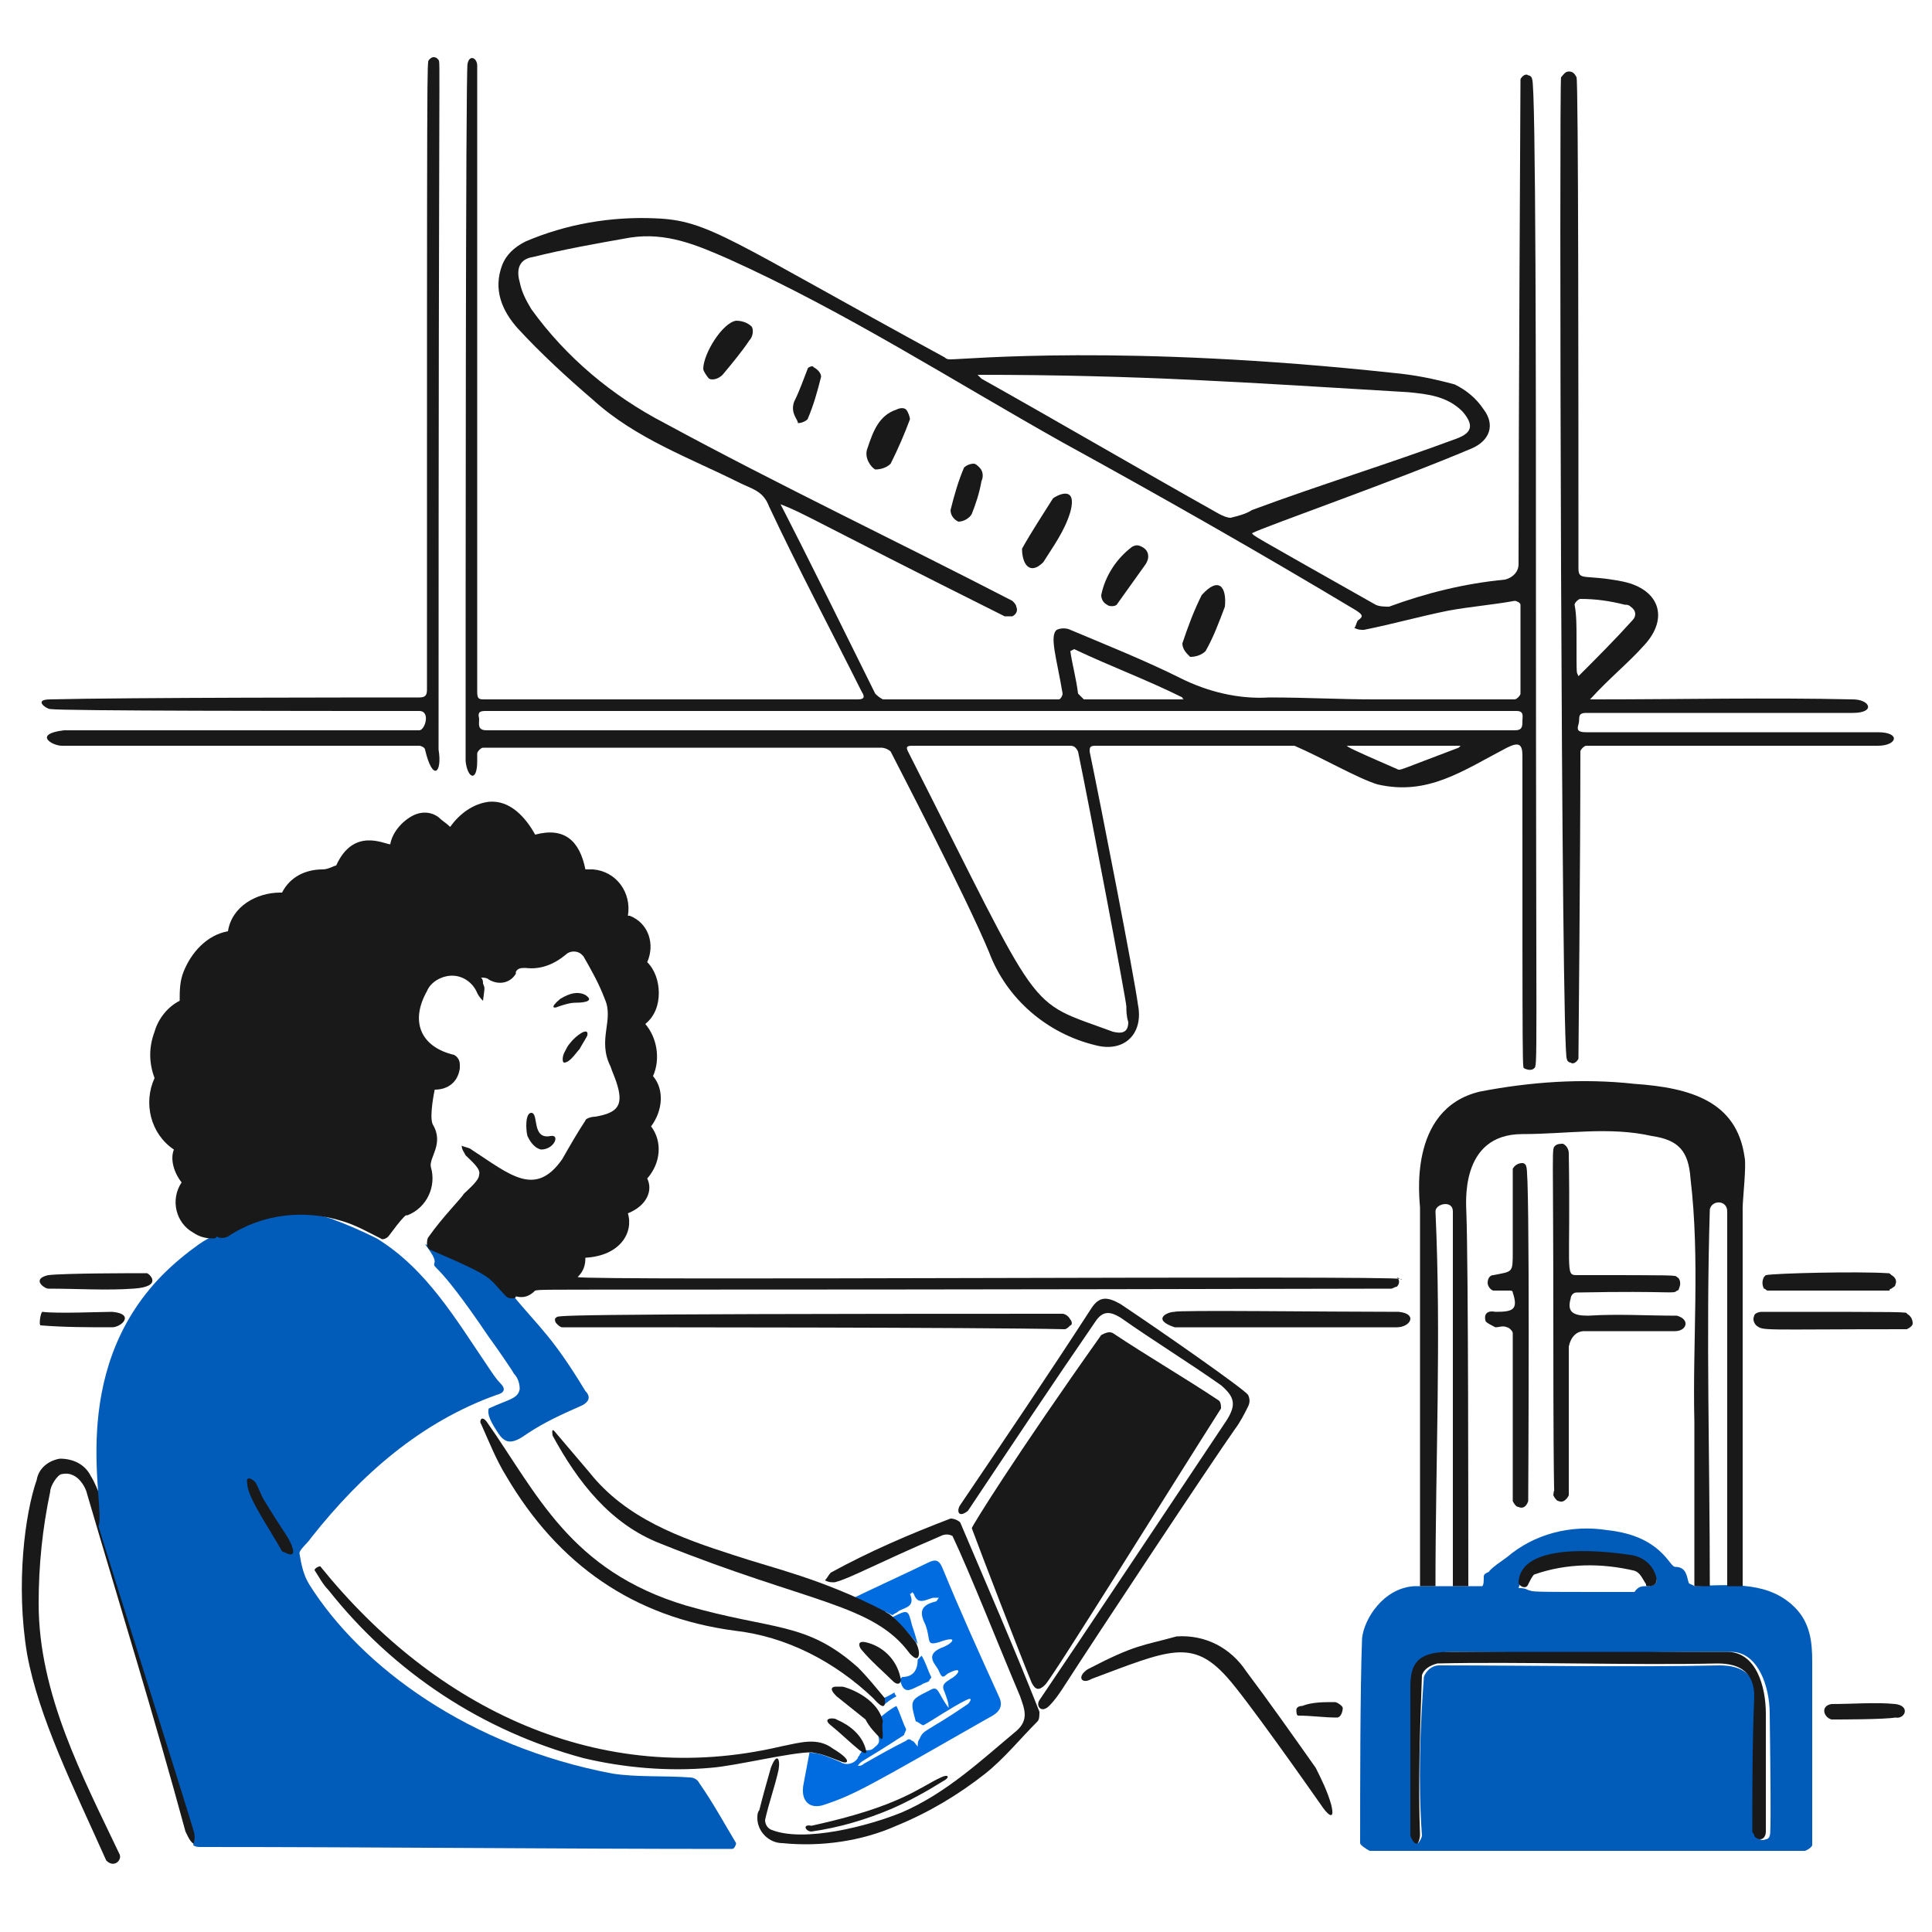 <?xml version="1.0" encoding="utf-8"?>
<!-- Generator: Adobe Illustrator 25.4.1, SVG Export Plug-In . SVG Version: 6.00 Build 0)  -->
<svg version="1.1" id="Layer_1" xmlns="http://www.w3.org/2000/svg" xmlns:xlink="http://www.w3.org/1999/xlink" x="0px" y="0px"
	 viewBox="0 0 100 100" style="enable-background:new 0 0 100 100;" xml:space="preserve">
<style type="text/css">
	.st0{fill:#191919;}
	.st1{fill:#005BB9;}
	.st2{fill:#006CDF;}
</style>
<g>
	<path class="st0" d="M79.5,29.6c0,26.3,0.1,25.5-0.1,25.7c-0.1,0.1-0.3,0.1-0.5,0c0,0,0,0,0,0c-0.1-0.1-0.1,1-0.1-16.2
		c0-0.6-0.2-0.7-0.8-0.4c-2.3,1.2-4.1,2.5-6.7,1.9c-1-0.3-2.9-1.4-4.3-2c-0.1,0,0.6,0-10.3,0c-0.3,0-0.3,0.1-0.3,0.3
		c0.6,2.9,2.3,11.6,2.5,13.1c0.3,1.5-0.7,2.5-2.2,2.1c-2.5-0.6-4.6-2.4-5.5-4.8c-1.2-2.9-4.8-9.8-5.1-10.4c-0.1-0.1-0.3-0.2-0.5-0.2
		H25c-0.1,0-0.3,0.2-0.3,0.3c0,0.1,0,0.3,0,0.4c0,1.1-0.5,0.9-0.6,0c0-7.5,0-35.9,0.1-36.1c0.1-0.5,0.5-0.3,0.5,0.1
		c0,10.8,0,21.6,0,32.4c0,0.4,0.1,0.4,0.4,0.4h19.3c0.3,0,0.4-0.1,0.2-0.4c-1.6-3.2-3.3-6.4-4.8-9.6c-0.3-0.8-0.9-0.9-1.5-1.2
		c-2.6-1.3-5.4-2.3-7.6-4.3c-1.4-1.2-2.7-2.4-3.9-3.7c-0.8-0.9-1.3-2-0.8-3.3c0.2-0.5,0.6-0.9,1.2-1.2c2.1-0.9,4.4-1.3,6.7-1.2
		c2.8,0.1,3.8,1.1,15,7.2c0.1,0.1,0.2,0.1,0.3,0.1c0.8,0,9-0.8,22.9,0.7c1.1,0.1,2.1,0.3,3.2,0.6c0.6,0.3,1.1,0.7,1.5,1.3
		c0.6,0.8,0.3,1.6-0.6,2c-4,1.7-10.6,4-11.4,4.4c0.2,0.2-0.5-0.2,6.4,3.7c0.2,0.1,0.5,0.1,0.7,0.1c1.9-0.7,3.9-1.2,6-1.4
		c0.4-0.1,0.7-0.4,0.7-0.8c0-6.9,0.1-25.1,0.1-25.1c0.1-0.2,0.3-0.3,0.4-0.2c0.1,0,0.2,0.1,0.2,0.2C79.5,4.2,79.5,21.1,79.5,29.6
		L79.5,29.6z M71.1,36.2h7.3c0.1,0,0.3-0.2,0.3-0.3c0-1.5,0-3,0-4.6c0-0.1-0.2-0.2-0.3-0.2c-1.1,0.2-2.3,0.3-3.4,0.5
		c-1.5,0.3-2.9,0.7-4.4,1c-0.2,0-0.3,0-0.5-0.1c0.1-0.1,0.1-0.3,0.2-0.4c0.3-0.2,0.2-0.3-0.1-0.5c-5-3-10.1-5.9-15.2-8.7
		c-5.7-3.2-11.3-6.8-17.3-9.5c-1.6-0.7-3.2-1.4-5.1-1.1c-1.7,0.3-3.4,0.6-5,1c-0.7,0.1-0.9,0.6-0.7,1.3c0.1,0.5,0.3,0.9,0.6,1.4
		c1.8,2.5,4.2,4.5,6.9,5.9c5.9,3.2,12,6.1,18,9.2c0.1,0.1,0.2,0.2,0.2,0.3c0.1,0.2,0,0.4-0.2,0.5c0,0-0.1,0-0.1,0
		c-0.1,0-0.2,0-0.3,0c-10.2-5.1-10.3-5.3-11.6-5.8c0.1,0.2,1,1.9,4.9,9.8c0.1,0.1,0.2,0.2,0.4,0.3c3,0,6,0,9.1,0
		c0.1,0,0.2-0.2,0.2-0.3c-0.3-1.8-0.7-3-0.3-3.3c0.2-0.1,0.5-0.1,0.7,0c1.9,0.8,3.9,1.6,5.7,2.5c1.4,0.7,3,1.1,4.6,1
		C67.6,36.1,69.4,36.2,71.1,36.2L71.1,36.2z M50.6,19.4c0.1,0.1,0.1,0.1,0.2,0.2c4.1,2.3,8.2,4.7,12.3,7c0.2,0.1,0.4,0.2,0.6,0.2
		c0.4-0.1,0.8-0.2,1.1-0.4c3.5-1.3,7.1-2.4,10.6-3.7c0.8-0.3,0.9-0.7,0.3-1.4c-0.8-0.8-1.8-0.9-2.8-1C64.5,19.8,59,19.4,50.6,19.4
		L50.6,19.4z M58.3,52.1c0-0.3-1.9-10.3-2.5-13.2c-0.1-0.2-0.2-0.3-0.4-0.3h-8.2c-0.3,0-0.3,0.1-0.2,0.3c7.1,14,6,12.8,10.6,14.5
		c0.4,0.1,0.8,0.1,0.8-0.5C58.3,52.6,58.3,52.3,58.3,52.1L58.3,52.1z M78.4,37.8c0.4,0,0.4-0.2,0.4-0.5c0-0.2,0.1-0.5-0.3-0.5H25.2
		c-0.3,0-0.5,0-0.4,0.4c0,0.3-0.1,0.6,0.4,0.6C34,37.8,69.5,37.8,78.4,37.8L78.4,37.8z M61.1,36.2c0.1,0,0.1,0,0.2,0
		c-0.1,0-0.1-0.1-0.1-0.1c-1.8-0.9-3.7-1.6-5.6-2.5c0,0-0.2,0.1-0.2,0.1c0.1,0.7,0.3,1.4,0.4,2.2c0.1,0.1,0.2,0.2,0.3,0.3
		C58.1,36.2,58,36.2,61.1,36.2L61.1,36.2z M72.3,39.8c0.2,0.1,0,0.1,3.2-1.1c0,0,0.1-0.1,0.1-0.1c0,0-0.1,0-0.1,0h-5.7
		c0,0-0.1,0-0.1,0C69.9,38.7,69.3,38.5,72.3,39.8L72.3,39.8z"/>
	<path class="st1" d="M92.9,83.2c0.8,0.8,0.9,1.8,0.9,2.8c0,3.1,0,6.3,0,9.5c0,0.1-0.3,0.3-0.4,0.3c-23.5,0-22.4,0-22.5,0
		c-0.2-0.1-0.5-0.3-0.5-0.4c0-2.6,0-8,0.1-10.6c0.1-1,1.1-2.6,2.7-2.7c0.1,0,0.1,0,0.2,0c1.9,0,2.2,0,2.5,0c0.3,0,0.5,0,0.8,0
		c0.1,0,0.1-0.3,0.1-0.5c0-0.2,0.3-0.2,0.3-0.3c0.3-0.3,0.5-0.4,0.9-0.7c1.4-1.2,3.3-1.7,5.2-1.4c2.8,0.3,3.2,1.9,3.5,1.9
		c0.6,0,0.6,0.5,0.7,0.8c0,0.1,0.2,0.1,0.3,0.2C89.8,82,91.6,81.9,92.9,83.2L92.9,83.2z M85.2,82.1c0.5,0,0.7-0.2,0.4-0.6
		c-0.3-0.4-0.7-0.7-1.1-0.8c-1.1-0.2-2.2-0.2-3.3-0.1c-0.8,0.1-1.5,0.4-2.2,0.8c-0.2,0.1-0.3,0.5-0.4,0.8c0.2,0,0.3,0,0.5,0.1
		c0.4,0.1-0.3,0.1,5.5,0.1C84.8,82.1,85,82.1,85.2,82.1z M73.7,86.8c0.1-0.3,0.4-0.6,0.8-0.6c4.1,0,10.2,0.1,14.5,0
		c1.2,0,1.9,0.5,1.9,1.7c0,7.1-0.1,6.9,0,7.1c0.1,0.2,0.3,0.3,0.5,0.2c0.1,0,0.2-0.1,0.2-0.2c0-0.2,0.1,1.1,0-6.3
		c0-1.4-0.6-3.2-2-3.2c-8,0-1.1,0.1-14.4,0c-1.8,0-2,0.7-2,1.8c-0.1,2.6,0,5.1,0,7.7c0,0.1,0.1,0.3,0.2,0.4c0.1-0.1,0.2-0.3,0.2-0.4
		C73.4,92.3,73.5,89.5,73.7,86.8z"/>
	<path class="st0" d="M76,82.1c-0.3,0-0.5,0-0.8,0c0-0.1,0-0.3,0-0.4c0-6.3,0-12.7,0-19c0-0.6-0.9-0.4-0.9,0c0.3,6.5,0,12.9,0,19.4
		h-0.8c0-5.2,0-18.3,0-19.6c0-0.3-0.7-5.1,3.1-6c2.6-0.5,5.3-0.7,8-0.4c2.9,0.2,5.3,0.9,5.7,3.8c0.1,0.4-0.1,2.2-0.1,2.6v19.6h-0.8
		V62.7c0-0.6-0.8-0.6-0.9-0.1c-0.2,6.5,0,13,0,19.5h-0.8c0-2.8,0-5.7,0-8.5c-0.1-4.2,0.3-8.4-0.2-12.6c-0.1-1.4-0.6-2-2-2.2
		c-2.2-0.5-4.4-0.1-6.7-0.1c-3.3,0-2.9,3.7-2.9,4.1C76,65.5,76,78.4,76,82.1L76,82.1z"/>
	<path class="st0" d="M50.3,79.1c0-0.1,2.3-3.8,6.7-10c0.2-0.1,0.4-0.2,0.6-0.1c1.8,1.2,3.7,2.3,5.5,3.5c0.1,0.1,0.1,0.3,0.1,0.4
		c-2.8,4.4-8.7,13.9-9.1,14.3c-0.3,0.3-0.5,0.3-0.7-0.1C52.9,85.9,50.7,80.2,50.3,79.1L50.3,79.1z"/>
	<path class="st0" d="M80.8,4c0.1-0.1,0.2-0.3,0.4-0.3c0.2,0,0.3,0.1,0.4,0.3c0.1,0.1,0.1,17.1,0.1,25.4c0,0.7,0.3,0.3,2.3,0.7
		c1.9,0.4,2.4,1.9,1.1,3.3c-0.8,0.9-1.8,1.7-2.8,2.8c0.1,0,0.2,0,0.3,0c4.4,0,8.9-0.1,13.3,0c0.9,0,1.2,0.7,0,0.7
		c-4.6,0-9.2,0-13.8,0c-0.5,0-0.3,0.3-0.4,0.6c-0.1,0.3,0,0.4,0.4,0.4c5,0,10,0,15.1,0c1.2,0,1,0.7,0,0.7c-5,0-10,0-15.1,0
		c-0.1,0-0.3,0.2-0.3,0.3c0,5.3-0.1,15.9-0.1,15.9c-0.1,0.2-0.3,0.3-0.4,0.2c-0.1,0-0.2-0.1-0.2-0.2C80.8,54.8,80.7,4.1,80.8,4z
		 M81.6,33c0,2.2,0,1.7,0.1,2c1-1,1.9-1.9,2.8-2.9c0.2-0.2,0.2-0.5-0.1-0.7c-0.1-0.1-0.2-0.1-0.3-0.1c-0.8-0.2-1.5-0.3-2.3-0.3
		c-0.1,0-0.3,0.2-0.3,0.3C81.6,31.8,81.6,32.4,81.6,33z"/>
	<path class="st0" d="M22.7,38.8c0.2,1.2-0.3,1.7-0.7,0c0-0.1-0.2-0.2-0.3-0.2H3.2c-0.5,0-1.5-0.6,0.1-0.8h18.4c0.3,0,0.6-1,0-1
		c-5.7,0-18.5,0-19.1-0.1c-0.2,0-0.9-0.5,0-0.5c3.9-0.1,16.6-0.1,19.1-0.1c0.3,0,0.4-0.1,0.4-0.4c0-33.7,0-32.4,0.1-32.6
		c0.1-0.1,0.2-0.2,0.4-0.1c0,0,0.1,0.1,0.1,0.1C22.8,3.4,22.7,1.3,22.7,38.8z"/>
	<path class="st2" d="M44.2,82.7c0.6-0.3,3.2-1.5,3.8-1.8c0.4-0.2,0.6-0.2,0.8,0.3c0.9,2.2,1.9,4.4,2.9,6.6c0.3,0.6-0.1,0.9-0.5,1.1
		c-6.3,3.6-7,4-8.5,4.5c-0.8,0.3-1.3-0.2-1.1-1.1c0.1-0.5,0.2-1.1,0.3-1.6c0.4,0.1,0.2-0.1,1.6,0.5c0.3,0.2,0.7,0.1,0.9-0.2
		c0-0.1,0.1-0.1,0.1-0.2c0.1-0.1,0.1-0.2,0.2-0.2c0.2,0,0.4,0,0.5-0.1c0.1-0.1,0.3-0.2,0.3-0.4c0-0.3-0.3-0.9-0.1-1.1
		c0.3-0.2,0.6-0.5,1-0.7c0.2,0.4,0.3,0.8,0.5,1.2c0,0.1-0.1,0.2-0.1,0.3c-2.3,1.5-2.2,1.3-2.4,1.6c0.1,0,0.2,0,0.3-0.1
		c0.7-0.4,1.4-0.8,2.2-1.2c0.1-0.1,0.2-0.1,0.3,0c0.1,0,0.2,0.2,0.3,0.3c0-0.1,0-0.3,0.1-0.4c0.2-0.5,0.3-0.3,2.5-1.8
		c0.1-0.1,0.3-0.4-0.1-0.2c-0.8,0.4-1.5,0.9-2.2,1.3c-0.1,0-0.3-0.2-0.4-0.2c-0.3-1.1-0.3-1.1,0.7-1.6c0.5-0.3,0.4,0.1,1,0.9
		c0-0.3-0.1-0.5-0.2-0.8c-0.2-0.4,0-0.5,0.3-0.7c0.4-0.2,0.7-0.7-0.1-0.3c-0.2,0.1-0.3,0.4-0.5-0.1c-0.1-0.3-0.8-0.8,0.1-1.2
		c0.6-0.2,1-0.7-0.1-0.3c-0.7,0.2-0.4-0.1-0.7-0.9c-0.3-0.6-0.3-1,0.5-1.2c0.1,0,0.1-0.1,0.2-0.2c-0.1,0-0.2,0-0.3,0
		c-0.4,0.1-0.8,0.4-1-0.2c0,0-0.1-0.1-0.1-0.1c0,0.1-0.1,0.1-0.1,0.1c0.3,0.7-0.3,0.7-0.6,0.9c-0.1,0.1-0.2,0.1-0.3,0.2
		C45.3,83.2,44.8,82.9,44.2,82.7L44.2,82.7z"/>
	<path class="st0" d="M7.4,84.5c3.3,10.5,3.3,10,3.2,10.8c0,0.1-0.1,0.2-0.3,0.2c-0.4,0-0.5-0.3-0.7-0.7C8,88.9,6.2,83.1,4.5,77.3
		c0-0.1-0.4-1.2-1.3-1c-0.2,0-0.6,0.6-0.6,0.9C2.2,79.1,2,81,2,83c0,4.7,2.3,9,4.2,13c0.1,0.3-0.3,0.7-0.7,0.3
		c-1.7-3.8-3.5-7.4-4.1-10.7c-0.6-3.6-0.1-7.3,0.5-9c0.1-0.6,0.6-1,1.2-1.1c0.7,0,1.3,0.3,1.6,0.9C5.4,77.5,6.3,81.1,7.4,84.5
		L7.4,84.5z"/>
	<path class="st1" d="M22.5,65.3c-0.1,0.5-0.1-0.4,2.8,3.9c0.3,0.4,1.2,1.7,1.3,1.9c0.2,0.2,0.3,0.5,0.3,0.8c-0.1,0.5-0.5,0.5-1.6,1
		c-0.1,0.3,0.1,0.7,0.5,1.3l0,0c0.4,0.6,0.8,0.5,1.5,0c0.9-0.6,1.8-1,2.7-1.4c0.5-0.2,0.6-0.5,0.3-0.8c-1.7-2.8-2.3-3.2-3.8-5
		c-0.1,0-0.2-0.1-0.3-0.1c-1.2-1.2-0.4-0.8-4.2-2.5C22.3,64.8,22.5,65.1,22.5,65.3L22.5,65.3z"/>
	<path class="st1" d="M8.4,66c0.6-0.6,1.2-1.1,1.9-1.6c0.3-0.2,0.6-0.4,1-0.5c1.7-1.2,3.9-1.5,5.9-0.8c0.8,0.3,1.5,0.6,2.3,1
		c2.6,1.6,4.1,4.2,5.8,6.7c0.2,0.3,0.4,0.6,0.6,0.8c0.3,0.3,0.2,0.5-0.2,0.6c-3.9,1.4-7,4.1-9.6,7.4c-0.2,0.3-0.6,0.6-0.6,0.8
		c0.1,0.6,0.2,1.1,0.5,1.6c2.7,4.3,8.3,8.4,15.7,9.8c1.3,0.2,2.7,0.1,4,0.2c0.2,0,0.4,0.1,0.5,0.3c0.7,1,1.3,2.1,1.9,3.1
		c0,0.1-0.1,0.3-0.2,0.3c-9.2,0-18.4-0.1-27.5-0.1c-0.1,0-0.3,0-0.4-0.1c0.1-0.3,0.1-0.5,0-0.8c0-0.1-4.9-15.6-4.9-15.7
		C5.5,78,3.4,71.1,8.4,66L8.4,66z"/>
	<path class="st0" d="M46.7,93.8c2.3-1,4.1-2.7,5.9-4.2c0.7-0.6,0.4-1.2,0.2-1.8c-1.1-2.6-2.6-6.4-3.5-8.3c-0.2-0.1-0.4-0.1-0.6,0
		c-3.5,1.5-4.7,2.2-5.5,2.4c-0.2,0-0.3,0-0.5-0.1c0.1-0.1,0.2-0.3,0.3-0.4c2-1.1,4.1-2,6.2-2.8c0.2,0,0.4,0.1,0.5,0.2
		c1.4,3.3,2.8,6.5,4.1,9.8c0,0.2,0,0.4-0.1,0.5c-0.9,0.9-1.7,1.9-2.7,2.7c-1.4,1.1-2.9,2-4.6,2.7c-1.8,0.8-3.9,1.1-5.9,0.9
		c-0.7,0-1.3-0.6-1.3-1.3c0-0.1,0-0.3,0.1-0.4c0.2-0.8,0.4-1.5,0.6-2.2c0.3-0.8,0.5-0.5,0.4,0.1c-0.2,0.9-0.5,1.7-0.7,2.6
		c0,0.2,0.1,0.4,0.3,0.5C41.6,95.4,45,94.5,46.7,93.8L46.7,93.8z"/>
	<path class="st0" d="M29.1,68.7c-0.1,0-0.2-0.1-0.3-0.2c-0.1-0.1-0.1-0.3,0-0.3c0,0,0,0,0,0c0.1-0.1-1.3-0.2,26.2-0.2
		c0.1,0,0.3,0.1,0.4,0.3c0.1,0.1,0.1,0.3,0,0.3c0,0,0,0,0,0c-0.1,0.1-0.2,0.2-0.3,0.2C50.7,68.7,33.4,68.7,29.1,68.7z"/>
	<path class="st0" d="M64.6,72.2c0.1,0.2,0.1,0.4,0,0.6c-0.2,0.4-0.4,0.8-0.7,1.2c-1.2,1.7-7.1,10.6-8.9,13.4
		c-0.2,0.3-0.4,0.6-0.7,0.9c-0.4,0.4-0.7,0-0.5-0.3c1.7-2.5,8.1-12.1,9.7-14.5c0.5-0.8,0.4-1.2-0.3-1.8c-1.7-1.2-3.5-2.3-5.2-3.5
		c-0.5-0.3-0.9-0.4-1.3,0.2c-2.2,3.2-4.4,6.5-6.6,9.8c-0.5,0.4-0.6,0-0.4-0.3c2.3-3.4,4.6-6.8,6.8-10.2c0.4-0.6,0.8-0.6,1.5-0.2
		C60.1,68.9,64.4,71.9,64.6,72.2L64.6,72.2z"/>
	<path class="st0" d="M43.6,91.2c-1.3-0.5-1.1-0.4-1.6-0.5c-1.1,0-3.9,0.7-5.2,0.8c-2.2,0.2-4.5,0-6.6-0.5
		c-5.2-1.4-9.8-4.4-13.2-8.7c-0.3-0.3-0.5-0.7-0.7-1c-0.1-0.1,0.3-0.3,0.3-0.2c5.9,7.3,14.4,11.5,23.8,9.3c1-0.2,1.9-0.5,2.7,0.1
		C44.1,91.1,43.9,91.3,43.6,91.2L43.6,91.2z"/>
	<path class="st0" d="M60.9,84.7c1.5-0.1,2.8,0.6,3.6,1.8c1.2,1.6,2.4,3.3,3.6,5c0.3,0.6,0.6,1.2,0.8,1.9c0.2,0.8-0.1,0.6-0.4,0.2
		c-0.7-1-4-5.7-5-6.8c-1.8-2-3-1.4-7,0.1c-0.5,0.3-0.8-0.1-0.2-0.5C58.8,85.1,59.1,85.2,60.9,84.7z"/>
	<path class="st0" d="M60.8,68.7c-1.2-0.4-0.4-0.8,0-0.8c0.1-0.1,7.8,0,11.6,0c1,0.1,0.6,0.8-0.1,0.8C70.3,68.7,62.7,68.7,60.8,68.7
		z"/>
	<path class="st0" d="M98.7,68c0.2,0.1,0.3,0.3,0.3,0.5c0,0.1-0.1,0.2-0.3,0.3c-7.7,0-7.4,0.1-7.8-0.2c-0.1-0.1-0.2-0.3-0.1-0.5
		c0-0.1,0.2-0.2,0.4-0.2C98.9,67.9,98.7,67.9,98.7,68z"/>
	<path class="st0" d="M97.7,65.9c0.1,0,0.1,0,0.2,0.1c0.2,0.1,0.3,0.3,0.2,0.5c0,0.1-0.1,0.1-0.2,0.2c0,0-0.1,0-0.1,0.1
		c-2.1,0-4.2,0-6.3,0c-0.1,0-0.1-0.1-0.2-0.1c-0.1-0.2-0.1-0.4,0-0.6c0,0,0.1-0.1,0.1-0.1C91.9,65.9,96.2,65.8,97.7,65.9z"/>
	<path class="st0" d="M7.6,65.9c0.1,0,0.9,0.7-0.7,0.8c-1.4,0.1-2.9,0-4.4,0c-0.2,0-0.9-0.5,0-0.7C3.4,65.9,6.8,65.9,7.6,65.9z"/>
	<path class="st0" d="M42,94.8c-0.3,0-0.5-0.4,0-0.3c4.6-1,5.6-2,6.7-2.5c0.4-0.2,0.5,0,0.1,0.2c-0.8,0.5-1.7,1-2.6,1.4
		C44.8,94.2,43.4,94.6,42,94.8z"/>
	<path class="st0" d="M94.8,89c-0.4-0.1-0.6-0.7,0-0.8c1.1,0,2.3-0.1,3.3,0c0.8,0.1,0.5,0.8,0,0.7C97.5,89,95.3,89,94.8,89z"/>
	<path class="st0" d="M5.8,67.9c1.2,0.1,0.5,0.8,0,0.8c-1.2,0-2.5,0-3.7-0.1c-0.1,0,0-0.7,0.1-0.7C2.9,68,5.3,67.9,5.8,67.9z"/>
	<path class="st0" d="M45.6,90c-0.3-0.3-0.6-0.6-0.8-1c-0.5-0.4-1-0.8-1.5-1.2c-0.1-0.1-0.5-0.5,0-0.5c0.1,0,0.2,0,0.3,0
		c0.1,0,1.8,0.5,2.1,1.8C45.6,89.4,45.8,90.1,45.6,90L45.6,90z"/>
	<path class="st0" d="M69.1,88.1c0.1,0,0.4,0.2,0.4,0.3c0,0.2-0.1,0.5-0.3,0.5c-0.7,0-1.3-0.1-2-0.1c-0.1,0-0.1-0.2-0.1-0.3
		c0-0.1,0.1-0.2,0.3-0.2C67.9,88.1,68.5,88.1,69.1,88.1z"/>
	<path class="st0" d="M27.3,58.8c-0.1-0.4-0.1-1.2,0.2-1.2c0.4,0,0,1.4,1,1.2c0.5-0.1,0.2,0.7-0.5,0.7C27.6,59.4,27.4,59,27.3,58.8z
		"/>
	<path class="st0" d="M44.8,90.5c0.1,0.3,0,0.3-0.3,0.1c-0.5-0.4-1-0.9-1.5-1.3c-0.5-0.4,0.2-0.4,0.3-0.3
		C44,89.3,44.6,89.8,44.8,90.5L44.8,90.5z"/>
	<path class="st2" d="M46.6,87c0-0.1,0-0.1,0.1-0.2c0.6,0,0.8-0.4,0.8-0.9l0.2-0.2c0.2,0.3,0.3,0.7,0.5,1.1c0,0.1-0.1,0.1-0.1,0.2
		c-0.1,0.1-0.3,0.1-0.4,0.2C47.2,87.4,46.8,87.8,46.6,87L46.6,87z"/>
	<path class="st0" d="M30.3,51.5c0.6,0.4-0.4,0.4-0.5,0.4c-0.3,0-0.6,0.1-0.9,0.2c-0.2,0.1-0.5,0.1,0.1-0.4
		C29.5,51.4,29.9,51.3,30.3,51.5z"/>
	<path class="st0" d="M30.4,53.6c-0.1,0.2-0.3,0.5-0.4,0.7c-0.2,0.2-0.5,0.7-0.8,0.7c-0.1,0-0.1-0.3,0-0.5c0.1-0.2,0.2-0.4,0.3-0.5
		C29.8,53.6,30.5,53.1,30.4,53.6z"/>
	<path class="st2" d="M47.5,85.1c-0.4-0.5-0.9-1-1.3-1.4c0.8-0.4,0.8-0.4,1,0.4C47.3,84.4,47.4,84.7,47.5,85.1z"/>
	<path class="st2" d="M45.7,88.3c0-0.1,0-0.3,0-0.4c0.1,0,0.6-0.3,0.6-0.3c0,0.1,0.1,0.2,0.1,0.2C46.2,87.9,45.9,88.1,45.7,88.3z"/>
	<path class="st0" d="M12.8,76.8c-0.1-0.5,0.3-0.2,0.4-0.1c0.2,0.3,0.3,0.7,0.5,1c1.1,1.8,1.2,1.8,1.4,2.3c0.3,0.8-0.4,0.3-0.5,0.3
		C14,79.2,12.8,77.5,12.8,76.8z"/>
	<path class="st0" d="M73.5,95c-0.1,0.9-0.5,0.1-0.5,0c0-2.6,0-5.1,0-7.7c0-1.1,0.3-1.8,2-1.8c3.8,0,13.4,0,14.4,0
		c1.5,0,2,1.8,2,3.2c0,2,0,4.1,0,6.1c0,0.2-0.1,0.4-0.3,0.4c-0.1,0-0.3-0.1-0.3-0.2c0-0.1-0.1-0.1-0.1-0.2c0-2.3,0-4.6,0.1-7
		c0-1.2-0.7-1.7-1.9-1.7c-4.3,0.1-10.4-0.1-14.5,0c-0.4,0.1-0.7,0.3-0.8,0.6C73.5,89.5,73.4,92.3,73.5,95L73.5,95z"/>
	<path class="st0" d="M85.3,82.1c-0.1,0-0.1,0-0.1-0.1c-0.2-0.3-0.3-0.6-0.6-0.7c-1.7-0.4-3.5-0.4-5.2,0.2c-0.1,0.1-0.2,0.3-0.3,0.5
		c-0.1,0.3-0.5,0.1-0.5-0.1c0.1-2,4-1.7,5.9-1.4c0.5,0.1,0.9,0.4,1.1,0.8C85.9,81.9,85.7,82.1,85.3,82.1L85.3,82.1z"/>
	<path class="st0" d="M52.9,28.4c0.5-0.9,1.1-1.8,1.6-2.6c0.1-0.1,1.3-0.8,0.9,0.7c-0.3,1-0.9,1.8-1.4,2.6
		C53.3,29.8,52.9,29.2,52.9,28.4z"/>
	<path class="st0" d="M63.4,31.4c-0.3,0.8-0.6,1.6-1,2.3c-0.2,0.2-0.5,0.3-0.8,0.3c-0.2-0.2-0.4-0.4-0.4-0.7c0.3-0.9,0.6-1.7,1-2.5
		C63.1,29.8,63.5,30.4,63.4,31.4z"/>
	<path class="st0" d="M44.9,23.2c0.3-0.9,0.6-1.7,1.5-2c0.2-0.1,0.4-0.1,0.5,0c0.1,0.1,0.2,0.4,0.2,0.5c-0.3,0.8-0.6,1.5-1,2.3
		c-0.2,0.2-0.5,0.3-0.8,0.3C45.1,24.2,44.7,23.7,44.9,23.2L44.9,23.2z"/>
	<path class="st0" d="M36.4,19.1c0-0.8,1-2.4,1.7-2.5c0.3,0,0.6,0.1,0.8,0.3c0.1,0.1,0.1,0.5-0.1,0.7c-0.4,0.6-0.9,1.2-1.4,1.8
		c-0.2,0.2-0.5,0.3-0.7,0.2C36.6,19.5,36.4,19.2,36.4,19.1z"/>
	<path class="st0" d="M59.3,29.2c-0.5,0.7-1,1.4-1.5,2.1c-0.1,0.1-0.4,0.1-0.5,0c-0.2-0.1-0.3-0.3-0.3-0.5c0.2-1,0.8-1.9,1.6-2.5
		c0.2-0.1,0.3-0.1,0.5,0C59.5,28.5,59.5,28.9,59.3,29.2z"/>
	<path class="st0" d="M50.7,24.2c0.2,0.2,0.2,0.5,0.1,0.7c-0.1,0.6-0.3,1.2-0.5,1.7c-0.1,0.2-0.4,0.4-0.7,0.4
		c-0.2-0.1-0.4-0.3-0.4-0.6c0.2-0.8,0.4-1.5,0.7-2.2c0.1-0.1,0.3-0.2,0.5-0.2C50.5,24,50.6,24.1,50.7,24.2L50.7,24.2z"/>
	<path class="st0" d="M41.1,20.8c0.3-0.6,0.5-1.2,0.7-1.7c0-0.1,0.3-0.2,0.3-0.1c0.2,0.1,0.4,0.3,0.4,0.5c-0.2,0.8-0.4,1.5-0.7,2.2
		c-0.1,0.1-0.3,0.2-0.5,0.2C41.3,21.7,40.9,21.4,41.1,20.8L41.1,20.8z"/>
	<path class="st0" d="M80.4,68.5c0-9.4-0.1-9,0.1-9.2c0.1-0.1,0.3-0.1,0.4-0.1c0.2,0.1,0.3,0.3,0.3,0.5c0.1,6.1-0.2,6.3,0.4,6.3
		c5.3,0,5.1,0,5.2,0.1c0.2,0.1,0.2,0.4,0.1,0.6c0,0,0,0.1-0.1,0.1c-0.2,0.2-0.1,0-5.2,0.1c-0.2,0-0.3,0.2-0.3,0.3
		c-0.2,0.7,0.1,0.9,0.9,0.9c1.5-0.1,3.1,0,4.6,0c0.7,0.2,0.5,0.8-0.1,0.8c-1.6,0-3.1,0-4.7,0c-0.4,0-0.7,0.3-0.8,0.8
		c0,2.5,0,7.7,0,7.7c-0.1,0.2-0.3,0.4-0.5,0.3c-0.1,0-0.2-0.1-0.3-0.3C80.5,76.3,80.4,80.1,80.4,68.5L80.4,68.5z"/>
	<path class="st0" d="M79.1,77.7C79.1,77.7,79.1,77.7,79.1,77.7C79,78,78.8,78.1,78.6,78c-0.1,0-0.2-0.1-0.3-0.3c0,0,0-5.8,0-8.7
		c0-0.1-0.2-0.3-0.3-0.3c-0.2-0.1-0.4,0-0.6,0c-0.2-0.1-0.4-0.2-0.5-0.3c-0.1-0.3,0-0.6,0.5-0.5c0.9,0,1.2-0.1,0.9-1
		c0-0.1-0.1-0.1-0.2-0.1c-0.3,0-0.5,0-0.8,0c-0.1,0-0.3-0.2-0.3-0.4c0-0.2,0.1-0.4,0.3-0.4c1-0.2,1-0.1,1-1.2c0-1.4,0-2.8,0-4.2
		c0,0,0-0.1,0-0.1c0.1-0.2,0.3-0.3,0.5-0.3c0.1,0,0.2,0.1,0.2,0.2C79.2,60.5,79.1,77.6,79.1,77.7L79.1,77.7z"/>
	<path class="st0" d="M45.8,83.4c0.1,0.1,0.2,0.1,0.3,0.2c0.5,0.4,0.9,0.9,1.3,1.4c0.2,0.4,0.2,0.7,0.1,0.8
		c-0.1,0.1-0.3-0.1-0.4-0.2c-1.9-2.6-5.2-2.6-12.9-5.7c-2.6-1-4.3-3.2-5.6-5.6c0-0.1-0.1-0.5,0.2-0.1c0.6,0.7,1.1,1.3,1.7,2
		c1.9,2.4,4.7,3.4,7.5,4.3C40.1,81.2,42.5,81.7,45.8,83.4L45.8,83.4z"/>
	<path class="st0" d="M46.2,87c-0.5-0.5-1.1-1-1.6-1.6c-0.1-0.1-0.3-0.5,0.2-0.4c0.9,0.2,1.6,0.9,1.8,1.8
		C46.7,87.1,46.5,87.3,46.2,87L46.2,87z"/>
	<path class="st0" d="M45.2,87.9c-2-1.9-4.5-3.2-7.2-3.5c-5.2-0.7-9.1-3.4-11.8-8c-0.5-0.8-0.9-1.8-1.3-2.7c-0.1-0.1,0-0.5,0.3-0.1
		c2.6,3.7,4.3,7.7,10.3,9.5c4.5,1.3,6.2,0.8,8.9,3.2c0.5,0.5,0.9,1,1.4,1.6C45.8,88.1,45.9,88.7,45.2,87.9L45.2,87.9z"/>
	<path class="st0" d="M72.5,66.2c-0.3-0.2-42.3,0.1-42.6-0.1c0.3-0.3,0.4-0.6,0.4-1c1.8-0.1,2.5-1.3,2.2-2.3c1-0.4,1.3-1.2,1-1.8
		c0.7-0.8,0.8-1.9,0.2-2.7c0.6-0.8,0.7-1.9,0.1-2.6c0.4-0.9,0.2-2-0.4-2.7c0.5-0.4,0.7-1,0.7-1.6c0-0.6-0.2-1.2-0.6-1.6
		c0.4-0.9,0.1-2-0.9-2.4c0,0-0.1,0-0.1,0c0.2-1.2-0.6-2.3-1.8-2.4c-0.1,0-0.2,0-0.4,0c-0.3-1.5-1.1-2.2-2.6-1.8
		c-0.5-0.9-1.3-1.8-2.4-1.7c-0.8,0.1-1.5,0.6-2,1.3c-0.2-0.2-0.4-0.3-0.6-0.5c-0.4-0.3-0.9-0.3-1.3-0.1c-0.6,0.3-1.1,0.9-1.2,1.5
		c-0.3,0-1.9-0.9-2.8,1.1C17.3,44.8,17,45,16.7,45c-0.9,0-1.7,0.4-2.1,1.2c0,0-0.1,0-0.1,0c-1.2,0-2.5,0.7-2.7,2
		c-1.1,0.2-1.9,1.1-2.3,2.1c-0.2,0.5-0.2,1-0.2,1.5c-0.6,0.3-1.1,0.9-1.3,1.6c-0.3,0.8-0.3,1.6,0,2.4c-0.6,1.3-0.2,2.9,1,3.7
		C8.8,60,9,60.7,9.4,61.2c-0.6,0.9-0.3,2.1,0.6,2.6c0.3,0.2,0.6,0.3,1,0.3c0.1,0,0.2,0,0.2-0.1c0.2,0.1,0.4,0.1,0.6,0
		c1.8-1.2,4-1.4,5.9-0.8c0.7,0.2,1.4,0.6,2,0.9c0.1,0.1,0.3,0,0.4-0.1c0.3-0.4,0.6-0.8,0.8-1c0.1-0.1,0.1-0.1,0.2-0.1
		c1-0.4,1.5-1.5,1.2-2.5c-0.1-0.5,0.7-1.2,0.1-2.2c-0.2-0.4,0.1-1.8,0.1-1.8c0.7,0,1.2-0.4,1.3-1.1c0-0.1,0-0.2,0-0.2
		c0-0.2-0.1-0.4-0.3-0.5c-1.7-0.4-2.3-1.7-1.4-3.3c0.2-0.5,0.8-0.8,1.3-0.8c0.6,0,1.1,0.4,1.3,0.9c0.1,0.2,0.2,0.3,0.3,0.4
		c0.1-0.8,0.1-0.6,0-0.9c0-0.1,0-0.2-0.1-0.3c0.1,0,0.3,0,0.4,0.1c0.5,0.3,1.1,0.2,1.4-0.3c0,0,0,0,0-0.1c0.1-0.2,0.3-0.2,0.5-0.2
		c0.8,0.1,1.5-0.2,2.1-0.7c0.2-0.2,0.6-0.2,0.8,0c0,0,0.1,0.1,0.1,0.1c0.4,0.7,0.8,1.4,1.1,2.2c0.5,1.1-0.4,2.1,0.3,3.5
		c0.1,0.3,0.2,0.5,0.3,0.8c0.4,1.2,0.1,1.6-1.1,1.8c-0.2,0-0.5,0.1-0.5,0.2c-0.4,0.6-0.8,1.3-1.2,2c-1.4,2-2.7,0.8-4.7-0.5
		c-0.1-0.1-0.3-0.1-0.5-0.2c0,0.2,0.1,0.3,0.2,0.5c0.3,0.3,0.8,0.7,0.7,1c0,0.3-0.5,0.7-0.8,1c-0.1,0.2-1.1,1.2-1.8,2.2
		c-0.1,0.1-0.1,0.3-0.1,0.4c0,0.1,0.1,0.3,0.2,0.3c3.5,1.5,2.9,1.4,3.9,2.4c0.1,0.1,0.2,0.1,0.3,0.1c0.1,0,0.2,0,0.2-0.1
		c0.4,0.1,0.7,0,1-0.3c0.6-0.1-0.9,0,44.3-0.1c0.1,0,0.2-0.1,0.3-0.1c0.1-0.1,0.2-0.3,0-0.5C72.6,66.3,72.6,66.2,72.5,66.2
		L72.5,66.2z"/>
</g>
</svg>
